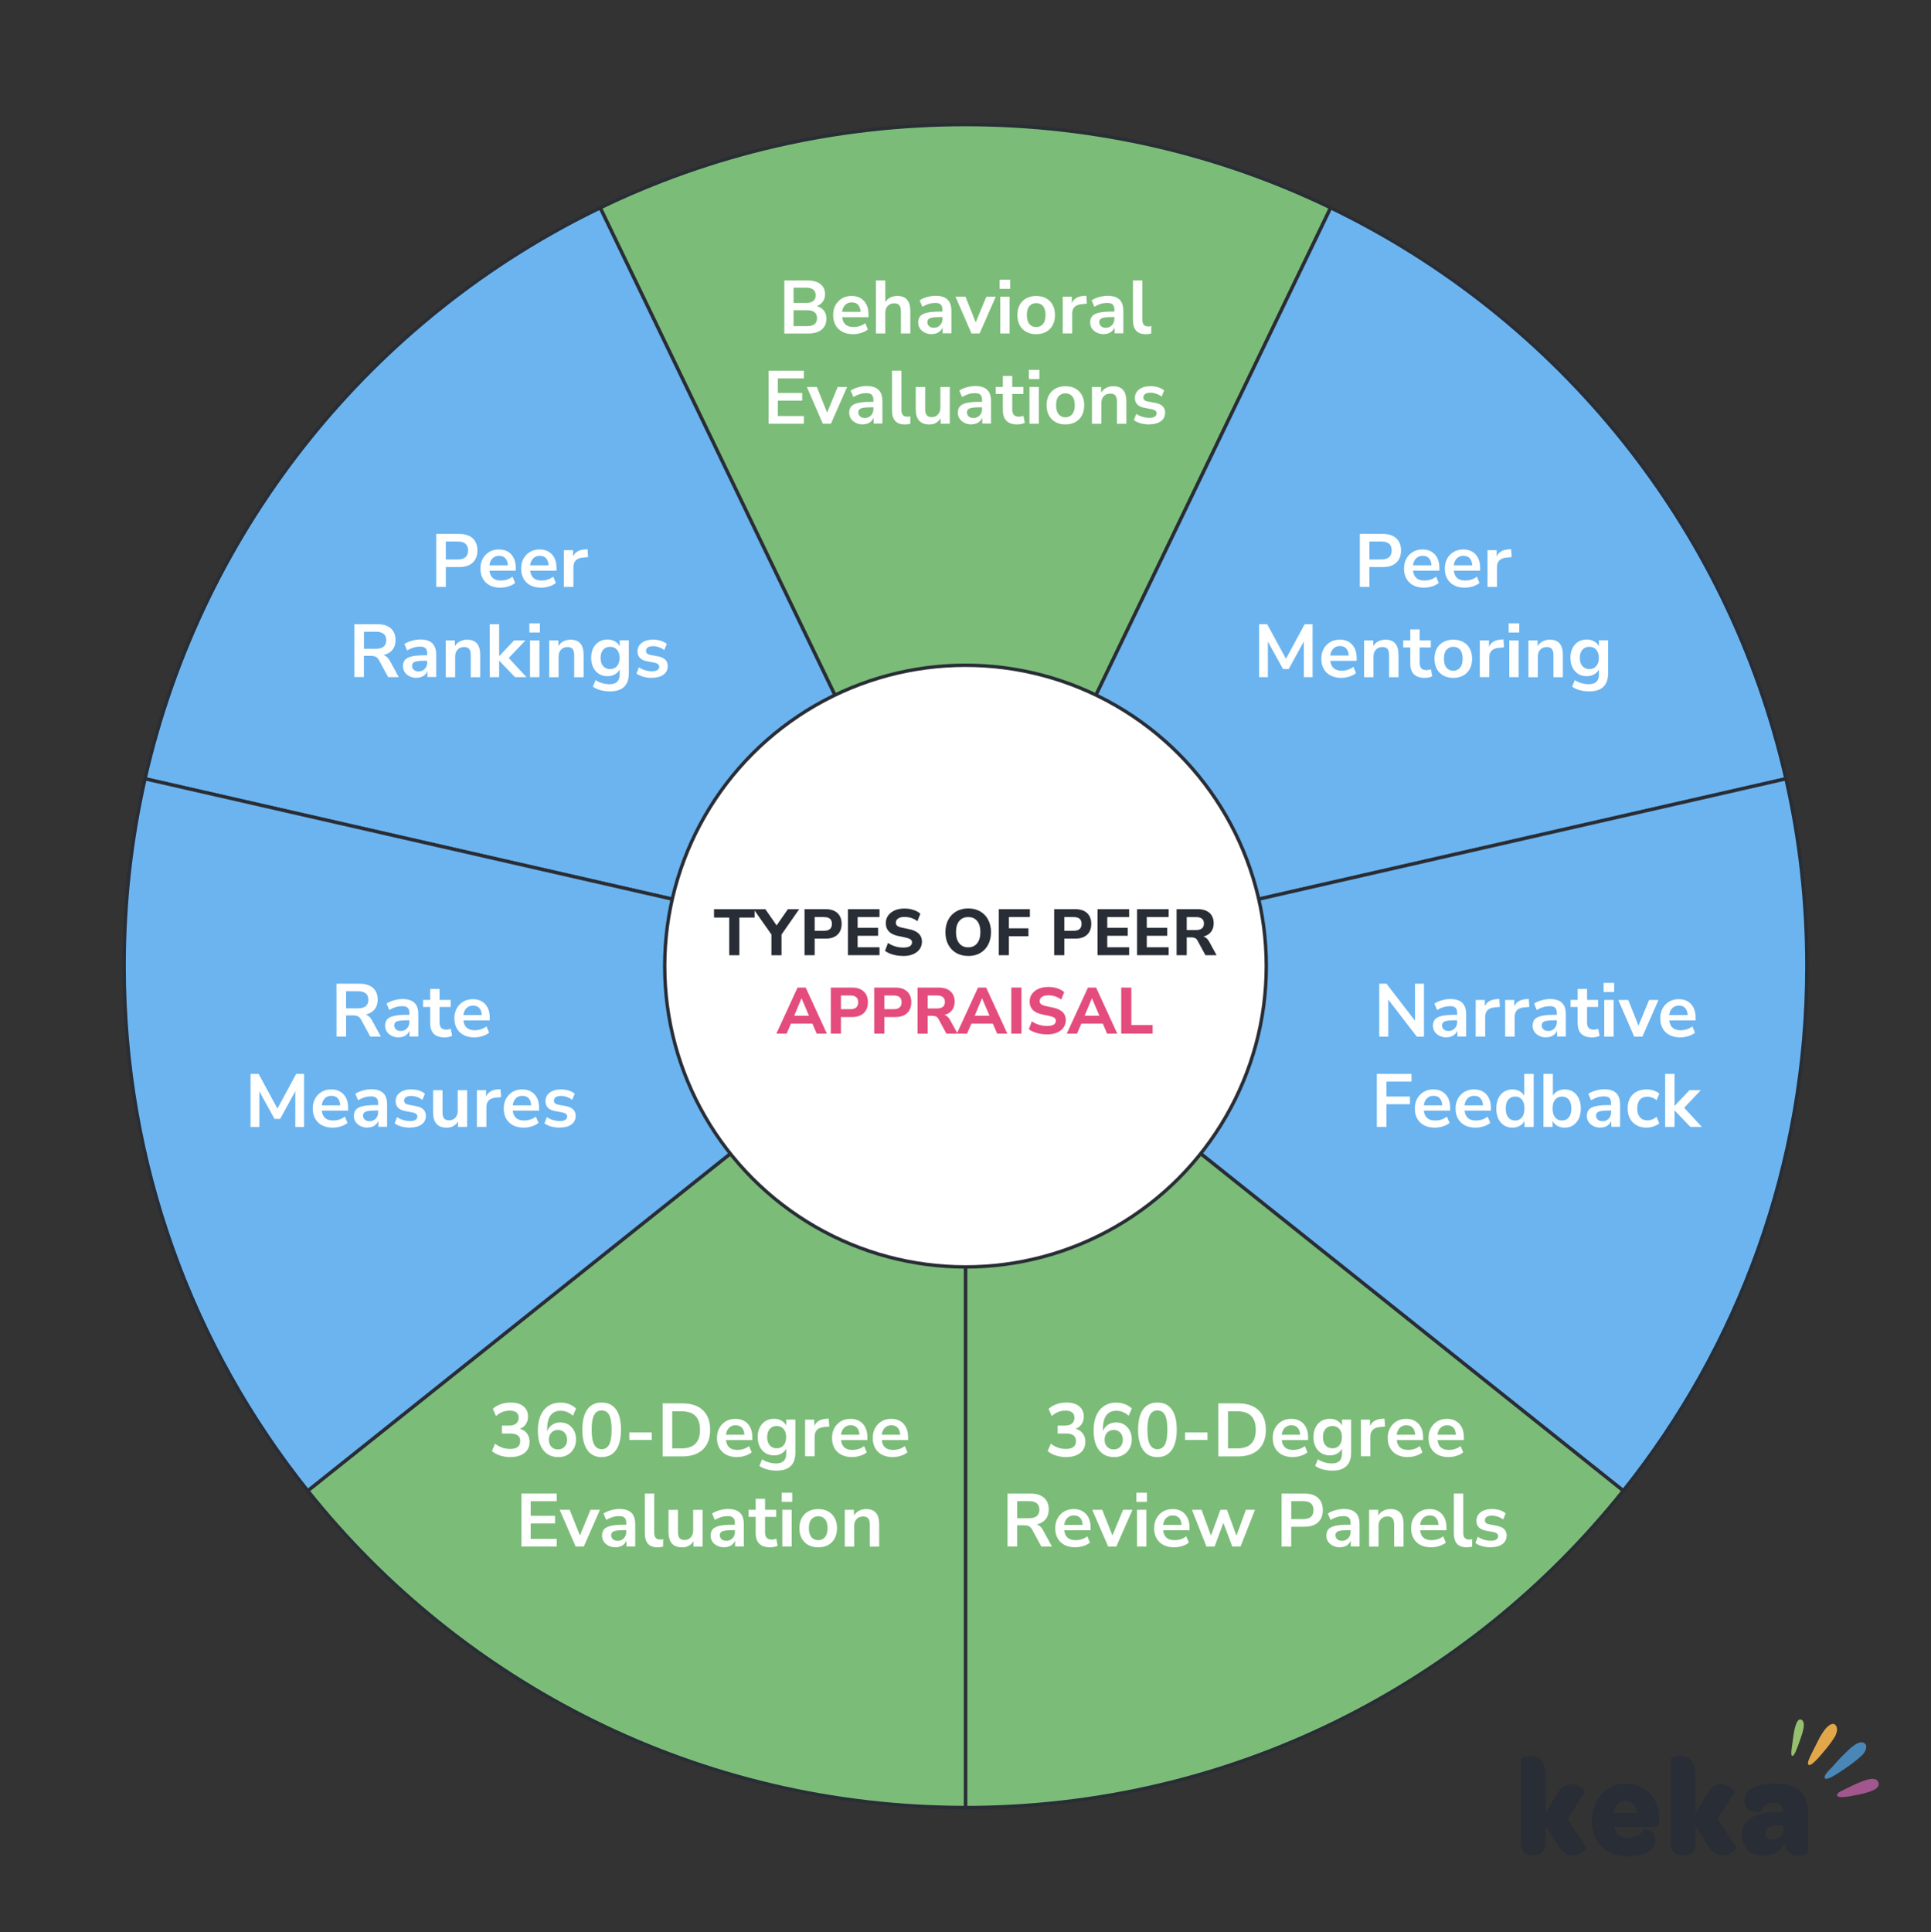 <?xml version="1.0" encoding="UTF-8"?><svg id="Layer_1" xmlns="http://www.w3.org/2000/svg" viewBox="0 0 398.28 398.46"><rect x="0" y="0" width="398.28" height="398.46" fill="#333333" stroke="none"/><path d="M29.92,160.61c11.81-52.01,46.99-95.13,93.9-117.76l75.32,156.38L29.92,160.61Z" style="fill:#6bb4ef; stroke:#292d35; stroke-miterlimit:10; stroke-width:.7px;"/><path d="M123.82,42.85c22.78-11.01,48.33-17.16,75.32-17.16s52.54,6.15,75.32,17.16l-75.32,156.38L123.82,42.85Z" style="fill:#7bbc79; stroke:#292d35; stroke-miterlimit:10; stroke-width:.7px;"/><path d="M199.14,199.23l75.32-156.38c46.92,22.63,82.09,65.76,93.9,117.76l-169.22,38.62Z" style="fill:#6bb4ef; stroke:#292d35; stroke-miterlimit:10; stroke-width:.7px;"/><path d="M199.14,199.23l169.22-38.62c2.84,12.42,4.32,25.34,4.32,38.62,0,40.93-14.17,78.54-37.87,108.21l-135.67-108.21Z" style="fill:#6bb4ef; stroke:#292d35; stroke-miterlimit:10; stroke-width:.7px;"/><path d="M199.14,372.77v-173.54l135.67,108.21c-31.79,39.83-80.76,65.34-135.67,65.34Z" style="fill:#7bbc79; stroke:#292d35; stroke-miterlimit:10; stroke-width:.7px;"/><path d="M63.47,307.44l135.67-108.21v173.54c-54.92,0-103.88-25.51-135.67-65.34Z" style="fill:#7bbc79; stroke:#292d35; stroke-miterlimit:10; stroke-width:.7px;"/><path d="M25.6,199.23c0-13.28,1.48-26.2,4.32-38.62l169.22,38.62-135.67,108.21c-23.7-29.67-37.87-67.28-37.87-108.21Z" style="fill:#6bb4ef; stroke:#292d35; stroke-miterlimit:10; stroke-width:.7px;"/><circle cx="199.14" cy="199.24" r="62.04" style="fill:#fff; stroke:#292d35; stroke-miterlimit:10; stroke-width:.7px;"/><path d="M161.77,68.77v-10.93h4.78c1.15,0,2.04.25,2.67.75.63.5.95,1.2.95,2.09,0,.59-.15,1.1-.45,1.52s-.71.73-1.24.93c.62.18,1.1.48,1.45.92.35.44.52,1,.52,1.67,0,.97-.33,1.72-.98,2.26-.66.53-1.57.8-2.74.8h-4.95ZM163.68,62.47h2.53c1.35,0,2.03-.52,2.03-1.57s-.68-1.57-2.03-1.57h-2.53v3.13ZM163.68,67.26h2.79c1.36,0,2.05-.55,2.05-1.64s-.68-1.64-2.05-1.64h-2.79v3.29Z" style="fill:#fff;"/><path d="M175.99,68.92c-.86,0-1.6-.16-2.22-.48s-1.1-.78-1.43-1.37c-.34-.59-.5-1.29-.5-2.09s.16-1.47.49-2.06.78-1.05,1.35-1.39,1.23-.5,1.96-.5c1.07,0,1.92.34,2.55,1.02s.94,1.61.94,2.79v.57h-5.43c.15,1.35.92,2.03,2.33,2.03.42,0,.85-.06,1.27-.19.42-.13.81-.33,1.16-.61l.54,1.3c-.36.3-.82.54-1.36.71s-1.1.26-1.64.26ZM175.71,62.35c-.57,0-1.03.18-1.38.53-.35.35-.56.83-.64,1.43h3.81c-.04-.63-.21-1.11-.52-1.45-.3-.34-.73-.5-1.28-.5Z" style="fill:#fff;"/><path d="M180.66,68.77v-10.93h1.94v4.45c.26-.41.6-.73,1.04-.94s.92-.32,1.44-.32c1.79,0,2.68,1.04,2.68,3.12v4.62h-1.94v-4.53c0-.59-.11-1.02-.33-1.29-.22-.27-.57-.4-1.03-.4-.57,0-1.02.18-1.36.54-.34.36-.5.83-.5,1.42v4.26h-1.94Z" style="fill:#fff;"/><path d="M192.22,68.92c-.55,0-1.04-.11-1.47-.32-.43-.21-.77-.5-1.01-.86-.24-.36-.36-.77-.36-1.22,0-.56.15-1,.43-1.33.29-.33.76-.56,1.41-.71.65-.14,1.52-.22,2.62-.22h.54v-.33c0-.52-.11-.89-.34-1.12-.23-.23-.61-.34-1.15-.34-.42,0-.86.06-1.3.19s-.89.33-1.35.6l-.56-1.32c.27-.19.59-.35.95-.49.37-.14.75-.25,1.16-.33.41-.08.79-.12,1.16-.12,1.11,0,1.93.26,2.47.77s.81,1.3.81,2.38v4.59h-1.81v-1.21c-.18.42-.46.76-.84,1-.38.24-.84.36-1.36.36ZM192.63,67.59c.51,0,.93-.18,1.26-.53.34-.35.5-.8.5-1.33v-.34h-.53c-.97,0-1.65.08-2.02.22-.38.15-.57.42-.57.81,0,.34.12.62.36.84s.57.33.99.33Z" style="fill:#fff;"/><path d="M200.37,68.77l-3.29-7.58h2.06l2.11,5.3,2.19-5.3h1.94l-3.33,7.58h-1.67Z" style="fill:#fff;"/><path d="M206.18,59.56v-1.89h2.17v1.89h-2.17ZM206.3,68.77v-7.58h1.94v7.58h-1.94Z" style="fill:#fff;"/><path d="M213.72,68.92c-.79,0-1.47-.16-2.05-.48-.58-.32-1.03-.78-1.35-1.37-.32-.59-.48-1.29-.48-2.1s.16-1.5.48-2.09c.32-.59.77-1.04,1.35-1.36.58-.32,1.26-.48,2.05-.48s1.47.16,2.05.48,1.03.78,1.35,1.36c.32.59.48,1.29.48,2.09s-.16,1.51-.48,2.1c-.32.59-.77,1.05-1.35,1.37s-1.26.48-2.05.48ZM213.72,67.45c.58,0,1.04-.21,1.4-.63.35-.42.53-1.04.53-1.85s-.18-1.44-.53-1.85c-.35-.41-.82-.61-1.4-.61s-1.04.21-1.4.61c-.35.41-.53,1.03-.53,1.85s.18,1.43.53,1.85c.35.42.82.63,1.4.63Z" style="fill:#fff;"/><path d="M219.19,68.77v-7.58h1.89v1.33c.37-.9,1.17-1.4,2.39-1.49l.59-.05.12,1.64-1.12.11c-1.27.12-1.91.77-1.91,1.95v4.08h-1.97Z" style="fill:#fff;"/><path d="M227.69,68.92c-.55,0-1.04-.11-1.47-.32-.43-.21-.77-.5-1.01-.86-.24-.36-.36-.77-.36-1.22,0-.56.15-1,.43-1.33.29-.33.76-.56,1.41-.71.65-.14,1.52-.22,2.62-.22h.54v-.33c0-.52-.11-.89-.34-1.12-.23-.23-.61-.34-1.15-.34-.42,0-.86.06-1.3.19s-.89.33-1.35.6l-.56-1.32c.27-.19.59-.35.95-.49.37-.14.75-.25,1.16-.33.41-.08.79-.12,1.16-.12,1.11,0,1.93.26,2.47.77s.81,1.3.81,2.38v4.59h-1.81v-1.21c-.18.42-.46.76-.84,1-.38.24-.84.36-1.36.36ZM228.09,67.59c.51,0,.93-.18,1.26-.53.34-.35.5-.8.5-1.33v-.34h-.53c-.97,0-1.65.08-2.02.22-.38.15-.57.42-.57.81,0,.34.12.62.36.84s.57.33.99.33Z" style="fill:#fff;"/><path d="M236.31,68.92c-.9,0-1.56-.25-1.99-.74-.43-.49-.64-1.21-.64-2.16v-8.19h1.94v8.09c0,.93.39,1.4,1.18,1.4.11,0,.23,0,.34-.01.11-.01.22-.03.33-.06l-.03,1.54c-.37.09-.74.14-1.12.14Z" style="fill:#fff;"/><path d="M158.53,87.38v-10.93h7.27v1.58h-5.36v3.01h5.02v1.58h-5.02v3.18h5.36v1.58h-7.27Z" style="fill:#fff;"/><path d="M169.71,87.38l-3.29-7.58h2.06l2.11,5.3,2.19-5.3h1.94l-3.33,7.58h-1.67Z" style="fill:#fff;"/><path d="M177.99,87.53c-.55,0-1.04-.11-1.47-.32-.43-.21-.77-.5-1.01-.86-.24-.36-.36-.77-.36-1.22,0-.56.15-1,.43-1.33.29-.33.76-.56,1.41-.71.65-.14,1.52-.22,2.62-.22h.54v-.33c0-.52-.11-.89-.34-1.12-.23-.23-.61-.34-1.15-.34-.42,0-.86.06-1.3.19s-.89.33-1.35.6l-.56-1.32c.27-.19.59-.35.95-.49.37-.14.75-.25,1.16-.33.41-.08.79-.12,1.16-.12,1.11,0,1.93.26,2.47.77s.81,1.3.81,2.38v4.59h-1.81v-1.21c-.18.42-.46.76-.84,1-.38.24-.84.36-1.36.36ZM178.39,86.2c.51,0,.93-.18,1.26-.53.34-.35.5-.8.5-1.33v-.34h-.53c-.97,0-1.65.08-2.02.22-.38.15-.57.42-.57.81,0,.34.12.62.36.84s.57.33.99.33Z" style="fill:#fff;"/><path d="M186.61,87.53c-.9,0-1.56-.25-1.99-.74-.43-.49-.64-1.21-.64-2.16v-8.19h1.94v8.09c0,.93.39,1.4,1.18,1.4.11,0,.23,0,.34-.01.11-.01.22-.03.33-.06l-.03,1.54c-.37.09-.74.14-1.12.14Z" style="fill:#fff;"/><path d="M191.67,87.53c-1.86,0-2.79-1.04-2.79-3.13v-4.6h1.94v4.64c0,.54.11.94.33,1.19.22.26.56.39,1.04.39.52,0,.94-.18,1.27-.54.33-.36.5-.83.5-1.42v-4.26h1.94v7.58h-1.89v-1.13c-.51.86-1.28,1.29-2.33,1.29Z" style="fill:#fff;"/><path d="M200.4,87.53c-.55,0-1.04-.11-1.47-.32-.43-.21-.77-.5-1.01-.86-.24-.36-.36-.77-.36-1.22,0-.56.15-1,.43-1.33.29-.33.76-.56,1.41-.71.65-.14,1.52-.22,2.62-.22h.54v-.33c0-.52-.11-.89-.34-1.12-.23-.23-.61-.34-1.15-.34-.42,0-.86.06-1.3.19s-.89.33-1.35.6l-.56-1.32c.27-.19.59-.35.95-.49.37-.14.75-.25,1.16-.33.41-.08.79-.12,1.16-.12,1.11,0,1.93.26,2.47.77s.81,1.3.81,2.38v4.59h-1.81v-1.21c-.18.42-.46.76-.84,1-.38.24-.84.36-1.36.36ZM200.8,86.2c.51,0,.93-.18,1.26-.53.34-.35.5-.8.5-1.33v-.34h-.53c-.97,0-1.65.08-2.02.22-.38.15-.57.42-.57.81,0,.34.12.62.36.84s.57.33.99.33Z" style="fill:#fff;"/><path d="M209.85,87.53c-2.01,0-3.01-.99-3.01-2.98v-3.3h-1.46v-1.46h1.46v-2.26h1.94v2.26h2.29v1.46h-2.29v3.19c0,.5.11.87.33,1.12s.57.37,1.05.37c.15,0,.29-.02.45-.05.16-.04.32-.08.48-.12l.29,1.43c-.19.1-.42.19-.71.25-.28.06-.56.09-.83.09Z" style="fill:#fff;"/><path d="M212.21,78.17v-1.89h2.17v1.89h-2.17ZM212.33,87.38v-7.58h1.94v7.58h-1.94Z" style="fill:#fff;"/><path d="M219.75,87.53c-.79,0-1.47-.16-2.05-.48-.58-.32-1.03-.78-1.35-1.37-.32-.59-.48-1.29-.48-2.1s.16-1.5.48-2.09c.32-.59.77-1.04,1.35-1.36.58-.32,1.26-.48,2.05-.48s1.47.16,2.05.48,1.03.78,1.35,1.36c.32.59.48,1.29.48,2.09s-.16,1.51-.48,2.1c-.32.59-.77,1.05-1.35,1.37s-1.26.48-2.05.48ZM219.75,86.06c.58,0,1.04-.21,1.4-.63.35-.42.53-1.04.53-1.85s-.18-1.44-.53-1.85c-.35-.41-.82-.61-1.4-.61s-1.04.21-1.4.61c-.35.41-.53,1.03-.53,1.85s.18,1.43.53,1.85c.35.42.82.63,1.4.63Z" style="fill:#fff;"/><path d="M225.22,87.38v-7.58h1.89v1.18c.26-.43.61-.77,1.05-.99.44-.23.93-.34,1.48-.34,1.79,0,2.68,1.04,2.68,3.12v4.62h-1.94v-4.53c0-.59-.11-1.02-.33-1.29-.22-.27-.57-.4-1.03-.4-.57,0-1.02.18-1.36.54-.34.36-.5.83-.5,1.42v4.26h-1.94Z" style="fill:#fff;"/><path d="M237.07,87.53c-.64,0-1.24-.08-1.8-.23-.56-.16-1.02-.38-1.4-.67l.5-1.27c.38.26.81.46,1.29.6.48.14.95.21,1.43.21s.87-.09,1.11-.26c.24-.17.36-.4.36-.67,0-.43-.32-.71-.96-.84l-1.55-.29c-1.31-.25-1.97-.93-1.97-2.05,0-.5.14-.92.41-1.29.27-.36.65-.64,1.14-.84s1.04-.29,1.67-.29c.54,0,1.05.08,1.55.22.5.15.92.38,1.27.67l-.53,1.27c-.3-.25-.66-.44-1.08-.59-.42-.15-.82-.22-1.2-.22-.51,0-.88.09-1.12.26-.24.18-.36.41-.36.7,0,.46.29.73.88.84l1.55.29c.67.12,1.18.35,1.53.68.35.33.52.78.52,1.33,0,.75-.29,1.35-.88,1.78s-1.38.64-2.36.64Z" style="fill:#fff;"/><path d="M89.97,121.04v-10.93h4.74c1.2,0,2.12.3,2.78.9.65.6.98,1.44.98,2.51s-.33,1.92-.98,2.52c-.65.61-1.58.91-2.78.91h-2.76v4.09h-1.98ZM91.95,115.38h2.45c1.43,0,2.14-.62,2.14-1.86s-.71-1.84-2.14-1.84h-2.45v3.71Z" style="fill:#fff;"/><path d="M103.24,121.2c-.86,0-1.6-.16-2.22-.48s-1.1-.78-1.43-1.37c-.34-.59-.5-1.29-.5-2.09s.16-1.47.49-2.06.78-1.05,1.35-1.39,1.23-.5,1.96-.5c1.07,0,1.92.34,2.55,1.02s.94,1.61.94,2.79v.57h-5.43c.15,1.35.92,2.03,2.33,2.03.42,0,.85-.06,1.27-.19.42-.13.81-.33,1.16-.61l.54,1.3c-.36.3-.82.54-1.36.71s-1.1.26-1.64.26ZM102.96,114.62c-.57,0-1.03.18-1.38.53-.35.35-.56.83-.64,1.43h3.81c-.04-.63-.21-1.11-.52-1.45-.3-.34-.73-.5-1.28-.5Z" style="fill:#fff;"/><path d="M111.64,121.2c-.86,0-1.6-.16-2.22-.48s-1.1-.78-1.43-1.37c-.34-.59-.5-1.29-.5-2.09s.16-1.47.49-2.06.78-1.05,1.35-1.39,1.23-.5,1.96-.5c1.07,0,1.92.34,2.55,1.02s.94,1.61.94,2.79v.57h-5.43c.15,1.35.92,2.03,2.33,2.03.42,0,.85-.06,1.27-.19.42-.13.81-.33,1.16-.61l.54,1.3c-.36.3-.82.54-1.36.71s-1.1.26-1.64.26ZM111.36,114.62c-.57,0-1.03.18-1.38.53-.35.35-.56.83-.64,1.43h3.81c-.04-.63-.21-1.11-.52-1.45-.3-.34-.73-.5-1.28-.5Z" style="fill:#fff;"/><path d="M116.31,121.04v-7.58h1.89v1.33c.37-.9,1.17-1.4,2.39-1.49l.59-.05.12,1.64-1.12.11c-1.27.12-1.91.77-1.91,1.95v4.08h-1.97Z" style="fill:#fff;"/><path d="M73.08,139.65v-10.93h4.74c1.2,0,2.12.29,2.78.86.65.57.98,1.38.98,2.41,0,.82-.21,1.49-.64,2.02-.42.53-1.03.89-1.83,1.08.53.17.96.56,1.3,1.19l1.83,3.36h-2.19l-1.89-3.49c-.19-.34-.41-.57-.66-.7s-.58-.19-.97-.19h-1.47v4.37h-1.98ZM75.07,133.8h2.42c1.45,0,2.17-.59,2.17-1.77s-.72-1.75-2.17-1.75h-2.42v3.52Z" style="fill:#fff;"/><path d="M85.95,139.8c-.55,0-1.04-.11-1.47-.32-.43-.21-.77-.5-1.01-.86-.24-.36-.36-.77-.36-1.22,0-.56.15-1,.43-1.33.29-.33.76-.56,1.41-.71.65-.14,1.52-.22,2.62-.22h.54v-.33c0-.52-.11-.89-.34-1.12-.23-.23-.61-.34-1.15-.34-.42,0-.86.06-1.3.19s-.89.33-1.35.6l-.56-1.32c.27-.19.59-.35.95-.49.37-.14.75-.25,1.16-.33.41-.08.79-.12,1.16-.12,1.11,0,1.93.26,2.47.77s.81,1.3.81,2.38v4.59h-1.81v-1.21c-.18.42-.46.76-.84,1-.38.24-.84.36-1.36.36ZM86.35,138.47c.51,0,.93-.18,1.26-.53.34-.35.5-.8.5-1.33v-.34h-.53c-.97,0-1.65.08-2.02.22-.38.15-.57.42-.57.81,0,.34.12.62.36.84s.57.33.99.33Z" style="fill:#fff;"/><path d="M91.94,139.65v-7.58h1.89v1.18c.26-.43.61-.77,1.05-.99.44-.23.93-.34,1.48-.34,1.79,0,2.68,1.04,2.68,3.12v4.62h-1.94v-4.53c0-.59-.11-1.02-.33-1.29-.22-.27-.57-.4-1.03-.4-.57,0-1.02.18-1.36.54-.34.36-.5.83-.5,1.42v4.26h-1.94Z" style="fill:#fff;"/><path d="M101.01,139.65v-10.93h1.94v6.57h.03l3.05-3.22h2.34l-3.44,3.63,3.66,3.95h-2.37l-3.24-3.38h-.03v3.38h-1.94Z" style="fill:#fff;"/><path d="M109.19,130.44v-1.89h2.17v1.89h-2.17ZM109.32,139.65v-7.58h1.94v7.58h-1.94Z" style="fill:#fff;"/><path d="M113.27,139.65v-7.58h1.89v1.18c.26-.43.61-.77,1.05-.99.44-.23.93-.34,1.48-.34,1.79,0,2.68,1.04,2.68,3.12v4.62h-1.94v-4.53c0-.59-.11-1.02-.33-1.29-.22-.27-.57-.4-1.03-.4-.57,0-1.02.18-1.36.54-.34.36-.5.83-.5,1.42v4.26h-1.94Z" style="fill:#fff;"/><path d="M125.88,142.59c-.7,0-1.36-.08-1.98-.24-.62-.16-1.16-.41-1.62-.74l.56-1.35c.43.29.9.5,1.4.64s.99.21,1.49.21c1.38,0,2.08-.67,2.08-2v-1.04c-.22.42-.55.76-1,1.01s-.95.37-1.5.37c-.68,0-1.28-.16-1.78-.47-.51-.32-.9-.76-1.18-1.33s-.42-1.23-.42-1.99.14-1.41.42-1.98.67-1,1.18-1.32c.51-.31,1.1-.47,1.78-.47.57,0,1.08.13,1.52.38.44.25.77.59.98,1.02v-1.24h1.89v6.82c0,1.23-.33,2.16-.98,2.78-.65.62-1.6.93-2.84.93ZM125.83,137.99c.6,0,1.08-.21,1.43-.62.35-.41.53-.98.53-1.69s-.18-1.27-.53-1.68c-.35-.41-.83-.61-1.43-.61s-1.08.21-1.43.61c-.35.41-.53.97-.53,1.68s.18,1.28.53,1.69c.35.41.83.62,1.43.62Z" style="fill:#fff;"/><path d="M134.48,139.8c-.64,0-1.24-.08-1.8-.23-.56-.16-1.02-.38-1.4-.67l.5-1.27c.38.26.81.46,1.29.6.48.14.95.21,1.43.21s.87-.09,1.11-.26c.24-.17.36-.4.36-.67,0-.43-.32-.71-.96-.84l-1.55-.29c-1.31-.25-1.97-.93-1.97-2.05,0-.5.14-.92.41-1.29.27-.36.65-.64,1.14-.84s1.04-.29,1.67-.29c.54,0,1.05.08,1.55.22.5.15.92.38,1.27.67l-.53,1.27c-.3-.25-.66-.44-1.08-.59-.42-.15-.82-.22-1.2-.22-.51,0-.88.09-1.12.26-.24.18-.36.41-.36.7,0,.46.29.73.88.84l1.55.29c.67.12,1.18.35,1.53.68.35.33.52.78.52,1.33,0,.75-.29,1.35-.88,1.78s-1.38.64-2.36.64Z" style="fill:#fff;"/><path d="M280.47,121.04v-10.93h4.74c1.2,0,2.12.3,2.78.9.65.6.98,1.44.98,2.51s-.33,1.92-.98,2.52c-.65.61-1.58.91-2.78.91h-2.76v4.09h-1.98ZM282.45,115.38h2.45c1.43,0,2.14-.62,2.14-1.86s-.71-1.84-2.14-1.84h-2.45v3.71Z" style="fill:#fff;"/><path d="M293.74,121.2c-.86,0-1.6-.16-2.22-.48s-1.1-.78-1.43-1.37c-.34-.59-.5-1.29-.5-2.09s.16-1.47.49-2.06.78-1.05,1.35-1.39,1.23-.5,1.96-.5c1.07,0,1.92.34,2.55,1.02s.94,1.61.94,2.79v.57h-5.43c.15,1.35.92,2.03,2.33,2.03.42,0,.85-.06,1.27-.19.42-.13.81-.33,1.16-.61l.54,1.3c-.36.3-.82.54-1.36.71s-1.1.26-1.64.26ZM293.46,114.62c-.57,0-1.03.18-1.38.53-.35.35-.56.83-.64,1.43h3.81c-.04-.63-.21-1.11-.52-1.45-.3-.34-.73-.5-1.28-.5Z" style="fill:#fff;"/><path d="M302.15,121.2c-.86,0-1.6-.16-2.22-.48s-1.1-.78-1.43-1.37c-.34-.59-.5-1.29-.5-2.09s.16-1.47.49-2.06.78-1.05,1.35-1.39,1.23-.5,1.96-.5c1.07,0,1.92.34,2.55,1.02s.94,1.61.94,2.79v.57h-5.43c.15,1.35.92,2.03,2.33,2.03.42,0,.85-.06,1.27-.19.42-.13.81-.33,1.16-.61l.54,1.3c-.36.3-.82.54-1.36.71s-1.1.26-1.64.26ZM301.87,114.62c-.57,0-1.03.18-1.38.53-.35.35-.56.83-.64,1.43h3.81c-.04-.63-.21-1.11-.52-1.45-.3-.34-.73-.5-1.28-.5Z" style="fill:#fff;"/><path d="M306.81,121.04v-7.58h1.89v1.33c.37-.9,1.17-1.4,2.39-1.49l.59-.05.12,1.64-1.12.11c-1.27.12-1.91.77-1.91,1.95v4.08h-1.97Z" style="fill:#fff;"/><path d="M259.7,139.65v-10.93h1.66l3.88,7.15,3.86-7.15h1.63v10.93h-1.8v-7.37l-3.13,5.71h-1.16l-3.13-5.67v7.33h-1.8Z" style="fill:#fff;"/><path d="M276.68,139.8c-.86,0-1.6-.16-2.22-.48s-1.1-.78-1.43-1.37c-.34-.59-.5-1.29-.5-2.09s.16-1.47.49-2.06.78-1.05,1.35-1.39,1.23-.5,1.96-.5c1.07,0,1.92.34,2.55,1.02s.94,1.61.94,2.79v.57h-5.43c.15,1.35.92,2.03,2.33,2.03.42,0,.85-.06,1.27-.19.42-.13.81-.33,1.16-.61l.54,1.3c-.36.3-.82.54-1.36.71s-1.1.26-1.64.26ZM276.4,133.23c-.57,0-1.03.18-1.38.53-.35.35-.56.83-.64,1.43h3.81c-.04-.63-.21-1.11-.52-1.45-.3-.34-.73-.5-1.28-.5Z" style="fill:#fff;"/><path d="M281.35,139.65v-7.58h1.89v1.18c.26-.43.61-.77,1.05-.99.44-.23.93-.34,1.48-.34,1.79,0,2.68,1.04,2.68,3.12v4.62h-1.94v-4.53c0-.59-.11-1.02-.33-1.29-.22-.27-.57-.4-1.03-.4-.57,0-1.02.18-1.36.54-.34.36-.5.83-.5,1.42v4.26h-1.94Z" style="fill:#fff;"/><path d="M293.89,139.8c-2.01,0-3.01-.99-3.01-2.98v-3.3h-1.46v-1.46h1.46v-2.26h1.94v2.26h2.29v1.46h-2.29v3.19c0,.5.11.87.33,1.12s.57.37,1.05.37c.15,0,.29-.02.45-.05.16-.04.32-.08.48-.12l.29,1.43c-.19.1-.42.19-.71.25-.28.06-.56.09-.83.09Z" style="fill:#fff;"/><path d="M299.75,139.8c-.79,0-1.47-.16-2.05-.48-.58-.32-1.03-.78-1.35-1.37-.32-.59-.48-1.29-.48-2.1s.16-1.5.48-2.09c.32-.59.77-1.04,1.35-1.36.58-.32,1.26-.48,2.05-.48s1.47.16,2.05.48,1.03.78,1.35,1.36c.32.59.48,1.29.48,2.09s-.16,1.51-.48,2.1c-.32.59-.77,1.05-1.35,1.37s-1.26.48-2.05.48ZM299.75,138.33c.58,0,1.04-.21,1.4-.63.35-.42.53-1.04.53-1.85s-.18-1.44-.53-1.85c-.35-.41-.82-.61-1.4-.61s-1.04.21-1.4.61c-.35.41-.53,1.03-.53,1.85s.18,1.43.53,1.85c.35.42.82.63,1.4.63Z" style="fill:#fff;"/><path d="M305.22,139.65v-7.58h1.89v1.33c.37-.9,1.17-1.4,2.39-1.49l.59-.05.12,1.64-1.12.11c-1.27.12-1.91.77-1.91,1.95v4.08h-1.97Z" style="fill:#fff;"/><path d="M311.18,130.44v-1.89h2.17v1.89h-2.17ZM311.3,139.65v-7.58h1.94v7.58h-1.94Z" style="fill:#fff;"/><path d="M315.25,139.65v-7.58h1.89v1.18c.26-.43.61-.77,1.05-.99.44-.23.93-.34,1.48-.34,1.79,0,2.68,1.04,2.68,3.12v4.62h-1.94v-4.53c0-.59-.11-1.02-.33-1.29-.22-.27-.57-.4-1.03-.4-.57,0-1.02.18-1.36.54-.34.36-.5.83-.5,1.42v4.26h-1.94Z" style="fill:#fff;"/><path d="M327.86,142.59c-.7,0-1.36-.08-1.98-.24-.62-.16-1.16-.41-1.62-.74l.56-1.35c.43.29.9.5,1.4.64s.99.21,1.49.21c1.38,0,2.08-.67,2.08-2v-1.04c-.22.42-.55.76-1,1.01s-.95.37-1.5.37c-.68,0-1.28-.16-1.78-.47-.51-.32-.9-.76-1.18-1.33s-.42-1.23-.42-1.99.14-1.41.42-1.98.67-1,1.18-1.32c.51-.31,1.1-.47,1.78-.47.57,0,1.08.13,1.52.38.44.25.77.59.98,1.02v-1.24h1.89v6.82c0,1.23-.33,2.16-.98,2.78-.65.62-1.6.93-2.84.93ZM327.81,137.99c.6,0,1.08-.21,1.43-.62.35-.41.53-.98.53-1.69s-.18-1.27-.53-1.68c-.35-.41-.83-.61-1.43-.61s-1.08.21-1.43.61c-.35.41-.53.97-.53,1.68s.18,1.28.53,1.69c.35.41.83.62,1.43.62Z" style="fill:#fff;"/><path d="M69.4,213.8v-10.93h4.74c1.2,0,2.12.29,2.78.86.65.57.98,1.38.98,2.41,0,.82-.21,1.49-.64,2.02-.42.53-1.03.89-1.83,1.08.53.17.96.56,1.3,1.19l1.83,3.36h-2.19l-1.89-3.49c-.19-.34-.41-.57-.66-.7s-.58-.19-.97-.19h-1.47v4.37h-1.98ZM71.38,207.95h2.42c1.45,0,2.17-.59,2.17-1.77s-.72-1.75-2.17-1.75h-2.42v3.52Z" style="fill:#fff;"/><path d="M82.27,213.95c-.55,0-1.04-.11-1.47-.32-.43-.21-.77-.5-1.01-.86-.24-.36-.36-.77-.36-1.22,0-.56.15-1,.43-1.33.29-.33.76-.56,1.41-.71.65-.14,1.52-.22,2.62-.22h.54v-.33c0-.52-.11-.89-.34-1.12-.23-.23-.61-.34-1.15-.34-.42,0-.86.06-1.3.19s-.89.33-1.35.6l-.56-1.32c.27-.19.59-.35.95-.49.37-.14.75-.25,1.16-.33.41-.08.79-.12,1.16-.12,1.11,0,1.93.26,2.47.77s.81,1.3.81,2.38v4.59h-1.81v-1.21c-.18.42-.46.76-.84,1-.38.24-.84.36-1.36.36ZM82.67,212.62c.51,0,.93-.18,1.26-.53.34-.35.5-.8.5-1.33v-.34h-.53c-.97,0-1.65.08-2.02.22-.38.15-.57.42-.57.81,0,.34.12.62.36.84s.57.33.99.33Z" style="fill:#fff;"/><path d="M91.73,213.95c-2.01,0-3.01-.99-3.01-2.98v-3.3h-1.46v-1.46h1.46v-2.26h1.94v2.26h2.29v1.46h-2.29v3.19c0,.5.11.87.33,1.12s.57.37,1.05.37c.15,0,.29-.02.45-.05.16-.04.32-.08.48-.12l.29,1.43c-.19.1-.42.19-.71.25-.28.06-.56.09-.83.09Z" style="fill:#fff;"/><path d="M97.87,213.95c-.86,0-1.6-.16-2.22-.48s-1.1-.78-1.43-1.37c-.34-.59-.5-1.29-.5-2.09s.16-1.47.49-2.06.78-1.05,1.35-1.39,1.23-.5,1.96-.5c1.07,0,1.92.34,2.55,1.02s.94,1.61.94,2.79v.57h-5.43c.15,1.35.92,2.03,2.33,2.03.42,0,.85-.06,1.27-.19.42-.13.81-.33,1.16-.61l.54,1.3c-.36.3-.82.54-1.36.71s-1.1.26-1.64.26ZM97.59,207.38c-.57,0-1.03.18-1.38.53-.35.35-.56.83-.64,1.43h3.81c-.04-.63-.21-1.11-.52-1.45-.3-.34-.73-.5-1.28-.5Z" style="fill:#fff;"/><path d="M51.68,232.41v-10.93h1.66l3.88,7.15,3.86-7.15h1.63v10.93h-1.8v-7.37l-3.13,5.71h-1.16l-3.13-5.67v7.33h-1.8Z" style="fill:#fff;"/><path d="M68.66,232.56c-.86,0-1.6-.16-2.22-.48s-1.1-.78-1.43-1.37c-.34-.59-.5-1.29-.5-2.09s.16-1.47.49-2.06.78-1.05,1.35-1.39,1.23-.5,1.96-.5c1.07,0,1.92.34,2.55,1.02s.94,1.61.94,2.79v.57h-5.43c.15,1.35.92,2.03,2.33,2.03.42,0,.85-.06,1.27-.19.42-.13.81-.33,1.16-.61l.54,1.3c-.36.3-.82.54-1.36.71s-1.1.26-1.64.26ZM68.38,225.99c-.57,0-1.03.18-1.38.53-.35.35-.56.83-.64,1.43h3.81c-.04-.63-.21-1.11-.52-1.45-.3-.34-.73-.5-1.28-.5Z" style="fill:#fff;"/><path d="M75.83,232.56c-.55,0-1.04-.11-1.47-.32-.43-.21-.77-.5-1.01-.86-.24-.36-.36-.77-.36-1.22,0-.56.15-1,.43-1.33.29-.33.76-.56,1.41-.71.65-.14,1.52-.22,2.62-.22h.54v-.33c0-.52-.11-.89-.34-1.12-.23-.23-.61-.34-1.15-.34-.42,0-.86.06-1.3.19s-.89.33-1.35.6l-.56-1.32c.27-.19.59-.35.95-.49.37-.14.75-.25,1.16-.33.41-.08.79-.12,1.16-.12,1.11,0,1.93.26,2.47.77s.81,1.3.81,2.38v4.59h-1.81v-1.21c-.18.42-.46.76-.84,1-.38.24-.84.36-1.36.36ZM76.23,231.23c.51,0,.93-.18,1.26-.53.34-.35.5-.8.5-1.33v-.34h-.53c-.97,0-1.65.08-2.02.22-.38.15-.57.42-.57.81,0,.34.12.62.36.84s.57.33.99.33Z" style="fill:#fff;"/><path d="M84.59,232.56c-.64,0-1.24-.08-1.8-.23-.56-.16-1.02-.38-1.4-.67l.5-1.27c.38.26.81.46,1.29.6.48.14.95.21,1.43.21s.87-.09,1.11-.26c.24-.17.36-.4.36-.67,0-.43-.32-.71-.96-.84l-1.55-.29c-1.31-.25-1.97-.93-1.97-2.05,0-.5.14-.92.41-1.29.27-.36.65-.64,1.14-.84s1.04-.29,1.67-.29c.54,0,1.05.08,1.55.22.5.15.92.38,1.27.67l-.53,1.27c-.3-.25-.66-.44-1.08-.59-.42-.15-.82-.22-1.2-.22-.51,0-.88.09-1.12.26-.24.18-.36.41-.36.7,0,.46.29.73.88.84l1.55.29c.67.12,1.18.35,1.53.68.35.33.52.78.52,1.33,0,.75-.29,1.35-.88,1.78s-1.38.64-2.36.64Z" style="fill:#fff;"/><path d="M92.12,232.56c-1.86,0-2.79-1.04-2.79-3.13v-4.6h1.94v4.64c0,.54.11.94.33,1.19.22.26.56.39,1.04.39.52,0,.94-.18,1.27-.54.33-.36.5-.83.5-1.42v-4.26h1.94v7.58h-1.89v-1.13c-.51.86-1.28,1.29-2.33,1.29Z" style="fill:#fff;"/><path d="M98.36,232.41v-7.58h1.89v1.33c.37-.9,1.17-1.4,2.39-1.49l.59-.05.12,1.64-1.12.11c-1.27.12-1.91.77-1.91,1.95v4.08h-1.97Z" style="fill:#fff;"/><path d="M108.05,232.56c-.86,0-1.6-.16-2.22-.48s-1.1-.78-1.43-1.37c-.34-.59-.5-1.29-.5-2.09s.16-1.47.49-2.06.78-1.05,1.35-1.39,1.23-.5,1.96-.5c1.07,0,1.92.34,2.55,1.02s.94,1.61.94,2.79v.57h-5.43c.15,1.35.92,2.03,2.33,2.03.42,0,.85-.06,1.27-.19.42-.13.81-.33,1.16-.61l.54,1.3c-.36.3-.82.54-1.36.71s-1.1.26-1.64.26ZM107.77,225.99c-.57,0-1.03.18-1.38.53-.35.35-.56.83-.64,1.43h3.81c-.04-.63-.21-1.11-.52-1.45-.3-.34-.73-.5-1.28-.5Z" style="fill:#fff;"/><path d="M115.49,232.56c-.64,0-1.24-.08-1.8-.23-.56-.16-1.02-.38-1.4-.67l.5-1.27c.38.26.81.46,1.29.6.48.14.95.21,1.43.21s.87-.09,1.11-.26c.24-.17.36-.4.36-.67,0-.43-.32-.71-.96-.84l-1.55-.29c-1.31-.25-1.97-.93-1.97-2.05,0-.5.14-.92.41-1.29.27-.36.65-.64,1.14-.84s1.04-.29,1.67-.29c.54,0,1.05.08,1.55.22.5.15.92.38,1.27.67l-.53,1.27c-.3-.25-.66-.44-1.08-.59-.42-.15-.82-.22-1.2-.22-.51,0-.88.09-1.12.26-.24.18-.36.41-.36.7,0,.46.29.73.88.84l1.55.29c.67.12,1.18.35,1.53.68.35.33.52.78.52,1.33,0,.75-.29,1.35-.88,1.78s-1.38.64-2.36.64Z" style="fill:#fff;"/><path d="M284.48,213.8v-10.93h1.49l5.88,7.63v-7.63h1.85v10.93h-1.47l-5.89-7.66v7.66h-1.85Z" style="fill:#fff;"/><path d="M298.39,213.95c-.55,0-1.04-.11-1.47-.32-.43-.21-.77-.5-1.01-.86-.24-.36-.36-.77-.36-1.22,0-.56.15-1,.43-1.33.29-.33.76-.56,1.41-.71.65-.14,1.52-.22,2.62-.22h.54v-.33c0-.52-.11-.89-.34-1.12-.23-.23-.61-.34-1.15-.34-.42,0-.86.06-1.3.19s-.89.33-1.35.6l-.56-1.32c.27-.19.59-.35.95-.49.37-.14.75-.25,1.16-.33.41-.08.79-.12,1.16-.12,1.11,0,1.93.26,2.47.77s.81,1.3.81,2.38v4.59h-1.81v-1.21c-.18.42-.46.76-.84,1-.38.24-.84.36-1.36.36ZM298.79,212.62c.51,0,.93-.18,1.26-.53.34-.35.5-.8.5-1.33v-.34h-.53c-.97,0-1.65.08-2.02.22-.38.15-.57.42-.57.81,0,.34.12.62.36.84s.57.33.99.33Z" style="fill:#fff;"/><path d="M304.37,213.8v-7.58h1.89v1.33c.37-.9,1.17-1.4,2.39-1.49l.59-.05.12,1.64-1.12.11c-1.27.12-1.91.77-1.91,1.95v4.08h-1.97Z" style="fill:#fff;"/><path d="M310.45,213.8v-7.58h1.89v1.33c.37-.9,1.17-1.4,2.39-1.49l.59-.05.12,1.64-1.12.11c-1.27.12-1.91.77-1.91,1.95v4.08h-1.97Z" style="fill:#fff;"/><path d="M318.95,213.95c-.55,0-1.04-.11-1.47-.32-.43-.21-.77-.5-1.01-.86-.24-.36-.36-.77-.36-1.22,0-.56.15-1,.43-1.33.29-.33.76-.56,1.41-.71.65-.14,1.52-.22,2.62-.22h.54v-.33c0-.52-.11-.89-.34-1.12-.23-.23-.61-.34-1.15-.34-.42,0-.86.06-1.3.19s-.89.33-1.35.6l-.56-1.32c.27-.19.59-.35.95-.49.37-.14.75-.25,1.16-.33.41-.08.79-.12,1.16-.12,1.11,0,1.93.26,2.47.77s.81,1.3.81,2.38v4.59h-1.81v-1.21c-.18.42-.46.76-.84,1-.38.24-.84.36-1.36.36ZM319.35,212.62c.51,0,.93-.18,1.26-.53.34-.35.5-.8.5-1.33v-.34h-.53c-.97,0-1.65.08-2.02.22-.38.15-.57.42-.57.81,0,.34.12.62.36.84s.57.33.99.33Z" style="fill:#fff;"/><path d="M328.41,213.95c-2.01,0-3.01-.99-3.01-2.98v-3.3h-1.46v-1.46h1.46v-2.26h1.94v2.26h2.29v1.46h-2.29v3.19c0,.5.11.87.33,1.12s.57.37,1.05.37c.15,0,.29-.02.45-.05.16-.04.32-.08.48-.12l.29,1.43c-.19.1-.42.19-.71.25-.28.06-.56.09-.83.09Z" style="fill:#fff;"/><path d="M330.76,204.59v-1.89h2.17v1.89h-2.17ZM330.89,213.8v-7.58h1.94v7.58h-1.94Z" style="fill:#fff;"/><path d="M337.07,213.8l-3.29-7.58h2.06l2.11,5.3,2.19-5.3h1.94l-3.33,7.58h-1.67Z" style="fill:#fff;"/><path d="M346.59,213.95c-.86,0-1.6-.16-2.22-.48s-1.1-.78-1.43-1.37c-.34-.59-.5-1.29-.5-2.09s.16-1.47.49-2.06.78-1.05,1.35-1.39,1.23-.5,1.96-.5c1.07,0,1.92.34,2.55,1.02s.94,1.61.94,2.79v.57h-5.43c.15,1.35.92,2.03,2.33,2.03.42,0,.85-.06,1.27-.19.42-.13.81-.33,1.16-.61l.54,1.3c-.36.3-.82.54-1.36.71s-1.1.26-1.64.26ZM346.31,207.38c-.57,0-1.03.18-1.38.53-.35.35-.56.83-.64,1.43h3.81c-.04-.63-.21-1.11-.52-1.45-.3-.34-.73-.5-1.28-.5Z" style="fill:#fff;"/><path d="M283.98,232.41v-10.93h7.15v1.58h-5.16v3.08h4.84v1.58h-4.84v4.68h-1.98Z" style="fill:#fff;"/><path d="M295.97,232.56c-.86,0-1.6-.16-2.22-.48s-1.1-.78-1.43-1.37c-.34-.59-.5-1.29-.5-2.09s.16-1.47.49-2.06.78-1.05,1.35-1.39,1.23-.5,1.96-.5c1.07,0,1.92.34,2.55,1.02s.94,1.61.94,2.79v.57h-5.43c.15,1.35.92,2.03,2.33,2.03.42,0,.85-.06,1.27-.19.42-.13.81-.33,1.16-.61l.54,1.3c-.36.3-.82.54-1.36.71s-1.1.26-1.64.26ZM295.69,225.99c-.57,0-1.03.18-1.38.53-.35.35-.56.83-.64,1.43h3.81c-.04-.63-.21-1.11-.52-1.45-.3-.34-.73-.5-1.28-.5Z" style="fill:#fff;"/><path d="M304.37,232.56c-.86,0-1.6-.16-2.22-.48s-1.1-.78-1.43-1.37c-.34-.59-.5-1.29-.5-2.09s.16-1.47.49-2.06.78-1.05,1.35-1.39,1.23-.5,1.96-.5c1.07,0,1.92.34,2.55,1.02s.94,1.61.94,2.79v.57h-5.43c.15,1.35.92,2.03,2.33,2.03.42,0,.85-.06,1.27-.19.42-.13.81-.33,1.16-.61l.54,1.3c-.36.3-.82.54-1.36.71s-1.1.26-1.64.26ZM304.09,225.99c-.57,0-1.03.18-1.38.53-.35.35-.56.83-.64,1.43h3.81c-.04-.63-.21-1.11-.52-1.45-.3-.34-.73-.5-1.28-.5Z" style="fill:#fff;"/><path d="M311.95,232.56c-.66,0-1.24-.16-1.74-.48-.5-.32-.89-.78-1.17-1.37-.28-.59-.42-1.29-.42-2.1s.14-1.52.42-2.1.67-1.04,1.17-1.36c.5-.32,1.08-.48,1.74-.48.54,0,1.02.12,1.46.36.43.24.76.55.98.95v-4.5h1.94v10.93h-1.89v-1.26c-.21.43-.53.78-.98,1.03s-.95.38-1.5.38ZM312.5,231.09c.58,0,1.04-.21,1.4-.63.35-.42.53-1.04.53-1.85s-.18-1.44-.53-1.85c-.35-.41-.82-.61-1.4-.61s-1.04.21-1.4.61c-.35.41-.53,1.03-.53,1.85s.18,1.43.53,1.85c.35.42.82.63,1.4.63Z" style="fill:#fff;"/><path d="M322.72,232.56c-.56,0-1.06-.12-1.5-.37-.44-.25-.77-.58-.98-1.01v1.22h-1.89v-10.93h1.94v4.47c.23-.38.56-.69.98-.92.43-.23.91-.35,1.45-.35.67,0,1.26.16,1.75.48.5.32.88.77,1.16,1.36s.42,1.28.42,2.1-.14,1.51-.42,2.1c-.28.59-.67,1.05-1.17,1.37-.5.32-1.08.48-1.74.48ZM322.17,231.09c.58,0,1.04-.21,1.4-.63.35-.42.53-1.04.53-1.85s-.18-1.44-.53-1.85c-.35-.41-.82-.61-1.4-.61s-1.04.21-1.4.61c-.35.41-.53,1.03-.53,1.85s.18,1.43.53,1.85c.35.42.82.63,1.4.63Z" style="fill:#fff;"/><path d="M330.14,232.56c-.55,0-1.04-.11-1.47-.32-.43-.21-.77-.5-1.01-.86-.24-.36-.36-.77-.36-1.22,0-.56.15-1,.43-1.33.29-.33.76-.56,1.41-.71.65-.14,1.52-.22,2.62-.22h.54v-.33c0-.52-.11-.89-.34-1.12-.23-.23-.61-.34-1.15-.34-.42,0-.86.06-1.3.19s-.89.33-1.35.6l-.56-1.32c.27-.19.59-.35.95-.49.37-.14.75-.25,1.16-.33.41-.08.79-.12,1.16-.12,1.11,0,1.93.26,2.47.77s.81,1.3.81,2.38v4.59h-1.81v-1.21c-.18.42-.46.76-.84,1-.38.24-.84.36-1.36.36ZM330.55,231.23c.51,0,.93-.18,1.26-.53.34-.35.5-.8.5-1.33v-.34h-.53c-.97,0-1.65.08-2.02.22-.38.15-.57.42-.57.81,0,.34.12.62.36.84s.57.33.99.33Z" style="fill:#fff;"/><path d="M339.63,232.56c-.8,0-1.49-.16-2.08-.49-.59-.33-1.04-.79-1.36-1.39s-.48-1.3-.48-2.11.16-1.5.48-2.08.78-1.03,1.36-1.35c.59-.31,1.28-.47,2.08-.47.49,0,.97.08,1.44.23s.87.37,1.18.65l-.57,1.35c-.27-.24-.57-.42-.91-.54s-.66-.19-.97-.19c-.67,0-1.19.21-1.56.63-.37.42-.55,1.02-.55,1.79s.18,1.37.55,1.81c.37.44.89.66,1.56.66.3,0,.62-.06.96-.19s.65-.31.91-.56l.57,1.36c-.31.27-.71.48-1.19.64-.48.16-.96.24-1.43.24Z" style="fill:#fff;"/><path d="M343.45,232.41v-10.93h1.94v6.57h.03l3.05-3.22h2.34l-3.44,3.63,3.66,3.95h-2.37l-3.24-3.38h-.03v3.38h-1.94Z" style="fill:#fff;"/><path d="M105.27,300.5c-.74,0-1.46-.11-2.13-.33-.68-.22-1.24-.53-1.68-.91l.65-1.52c.93.72,1.96,1.08,3.1,1.08,1.4,0,2.09-.55,2.09-1.64,0-.52-.17-.9-.52-1.16-.35-.25-.85-.38-1.51-.38h-1.75v-1.64h1.57c.58,0,1.04-.14,1.38-.43.34-.29.51-.68.51-1.19,0-.48-.16-.84-.47-1.09-.32-.25-.77-.37-1.37-.37-1.08,0-2.02.37-2.84,1.12l-.65-1.49c.43-.41.98-.73,1.63-.96.65-.23,1.33-.34,2.03-.34,1.14,0,2.02.26,2.65.77.63.51.95,1.22.95,2.13,0,.59-.15,1.11-.45,1.55-.3.45-.71.77-1.23.96.63.18,1.12.5,1.47.97.35.47.53,1.04.53,1.71,0,.97-.35,1.74-1.05,2.3s-1.67.85-2.9.85Z" style="fill:#fff;"/><path d="M115.19,300.5c-1.35,0-2.4-.48-3.14-1.43-.74-.95-1.11-2.28-1.11-4,0-1.85.42-3.28,1.25-4.29.83-1.01,1.98-1.52,3.45-1.52.58,0,1.15.11,1.72.32.57.21,1.05.51,1.46.91l-.65,1.49c-.38-.35-.79-.61-1.22-.78-.43-.17-.88-.26-1.33-.26-.9,0-1.59.32-2.06.95s-.71,1.57-.71,2.82v.45c.22-.57.57-1.01,1.05-1.33.49-.32,1.04-.48,1.67-.48s1.19.15,1.67.45c.49.3.87.71,1.15,1.24.28.53.42,1.13.42,1.81s-.15,1.33-.46,1.88c-.3.55-.73.99-1.27,1.3-.54.31-1.17.47-1.88.47ZM115.08,298.92c.56,0,1.01-.18,1.36-.55.35-.37.52-.85.52-1.45s-.17-1.09-.52-1.46c-.35-.37-.8-.56-1.36-.56s-1.01.19-1.36.56c-.35.37-.52.86-.52,1.46s.17,1.08.52,1.45.8.55,1.36.55Z" style="fill:#fff;"/><path d="M124.09,300.5c-1.29,0-2.28-.49-2.96-1.47-.68-.98-1.02-2.37-1.02-4.18s.34-3.22,1.02-4.17c.68-.95,1.67-1.43,2.96-1.43s2.29.47,2.97,1.43c.68.95,1.02,2.34,1.02,4.16s-.34,3.22-1.02,4.19c-.68.98-1.67,1.47-2.96,1.47ZM124.09,298.87c.7,0,1.22-.32,1.56-.97s.5-1.67.5-3.06-.17-2.39-.5-3.02-.86-.94-1.56-.94-1.21.31-1.55.94-.51,1.63-.51,3.02.17,2.42.51,3.06.86.97,1.55.97Z" style="fill:#fff;"/><path d="M129.8,296.97v-1.55h4.62v1.55h-4.62Z" style="fill:#fff;"/><path d="M136.67,300.35v-10.93h4.06c1.83,0,3.24.47,4.24,1.41,1,.94,1.5,2.29,1.5,4.05s-.5,3.1-1.5,4.05-2.41,1.43-4.24,1.43h-4.06ZM138.65,298.7h1.95c2.52,0,3.78-1.28,3.78-3.83s-1.26-3.81-3.78-3.81h-1.95v7.64Z" style="fill:#fff;"/><path d="M152.03,300.5c-.86,0-1.6-.16-2.22-.48s-1.1-.78-1.43-1.37c-.34-.59-.5-1.29-.5-2.09s.16-1.47.49-2.06c.33-.59.78-1.05,1.35-1.39s1.23-.5,1.96-.5c1.07,0,1.92.34,2.55,1.02.63.68.94,1.61.94,2.79v.57h-5.43c.15,1.36.92,2.03,2.33,2.03.42,0,.85-.06,1.27-.19.42-.13.81-.33,1.16-.61l.54,1.3c-.36.3-.82.54-1.36.71s-1.1.26-1.64.26ZM151.75,293.93c-.57,0-1.03.18-1.38.53-.35.35-.56.83-.64,1.43h3.81c-.04-.63-.21-1.11-.52-1.45-.3-.34-.73-.5-1.28-.5Z" style="fill:#fff;"/><path d="M160.23,303.29c-.7,0-1.36-.08-1.98-.24-.62-.16-1.16-.41-1.62-.74l.56-1.35c.43.29.9.5,1.4.64.5.14.99.21,1.49.21,1.38,0,2.08-.67,2.08-2v-1.04c-.22.43-.55.76-1,1.01s-.95.37-1.5.37c-.68,0-1.28-.16-1.78-.47-.51-.32-.9-.76-1.18-1.33s-.42-1.23-.42-1.98.14-1.41.42-1.98c.28-.56.67-1,1.18-1.32.51-.31,1.1-.47,1.78-.47.57,0,1.08.13,1.52.38.44.25.77.59.98,1.02v-1.24h1.89v6.82c0,1.23-.33,2.16-.98,2.78-.65.62-1.6.93-2.84.93ZM160.19,298.69c.6,0,1.08-.21,1.43-.62.35-.41.53-.98.53-1.69s-.18-1.27-.53-1.68c-.35-.41-.83-.61-1.43-.61s-1.08.21-1.43.61c-.35.41-.53.97-.53,1.68s.18,1.28.53,1.69c.35.41.83.62,1.43.62Z" style="fill:#fff;"/><path d="M166.06,300.35v-7.58h1.89v1.33c.37-.9,1.17-1.4,2.39-1.49l.59-.05.12,1.64-1.12.11c-1.27.12-1.91.78-1.91,1.95v4.08h-1.97Z" style="fill:#fff;"/><path d="M175.76,300.5c-.86,0-1.6-.16-2.22-.48s-1.1-.78-1.43-1.37c-.34-.59-.5-1.29-.5-2.09s.16-1.47.49-2.06c.33-.59.78-1.05,1.35-1.39s1.23-.5,1.96-.5c1.07,0,1.92.34,2.55,1.02.63.68.94,1.61.94,2.79v.57h-5.43c.15,1.36.92,2.03,2.33,2.03.42,0,.85-.06,1.27-.19.42-.13.81-.33,1.16-.61l.54,1.3c-.36.3-.82.54-1.36.71s-1.1.26-1.64.26ZM175.48,293.93c-.57,0-1.03.18-1.38.53-.35.35-.56.83-.64,1.43h3.81c-.04-.63-.21-1.11-.52-1.45-.3-.34-.73-.5-1.28-.5Z" style="fill:#fff;"/><path d="M184.16,300.5c-.86,0-1.6-.16-2.22-.48s-1.1-.78-1.43-1.37c-.34-.59-.5-1.29-.5-2.09s.16-1.47.49-2.06c.33-.59.78-1.05,1.35-1.39s1.23-.5,1.96-.5c1.07,0,1.92.34,2.55,1.02.63.68.94,1.61.94,2.79v.57h-5.43c.15,1.36.92,2.03,2.33,2.03.42,0,.85-.06,1.27-.19.42-.13.81-.33,1.16-.61l.54,1.3c-.36.3-.82.54-1.36.71s-1.1.26-1.64.26ZM183.88,293.93c-.57,0-1.03.18-1.38.53-.35.35-.56.83-.64,1.43h3.81c-.04-.63-.21-1.11-.52-1.45-.3-.34-.73-.5-1.28-.5Z" style="fill:#fff;"/><path d="M107.55,318.95v-10.93h7.27v1.58h-5.36v3.01h5.02v1.58h-5.02v3.18h5.36v1.58h-7.27Z" style="fill:#fff;"/><path d="M118.73,318.95l-3.29-7.58h2.06l2.11,5.3,2.19-5.3h1.94l-3.33,7.58h-1.67Z" style="fill:#fff;"/><path d="M127.01,319.11c-.55,0-1.04-.11-1.47-.32-.43-.21-.77-.5-1.01-.86-.24-.36-.36-.77-.36-1.22,0-.56.15-1,.43-1.33.29-.33.76-.56,1.41-.71.65-.14,1.52-.22,2.62-.22h.54v-.32c0-.52-.11-.89-.34-1.12-.23-.23-.61-.34-1.15-.34-.42,0-.86.06-1.3.19s-.89.33-1.35.6l-.56-1.32c.27-.19.59-.35.95-.49.37-.14.75-.25,1.16-.33s.79-.12,1.16-.12c1.11,0,1.93.26,2.47.77s.81,1.3.81,2.38v4.59h-1.81v-1.21c-.18.42-.46.76-.84,1-.38.24-.84.36-1.36.36ZM127.41,317.77c.51,0,.93-.18,1.26-.53.34-.35.5-.79.5-1.33v-.34h-.53c-.97,0-1.65.08-2.02.22-.38.15-.57.42-.57.81,0,.34.12.62.36.84s.57.32.99.32Z" style="fill:#fff;"/><path d="M135.63,319.11c-.9,0-1.56-.25-1.99-.74-.43-.49-.64-1.21-.64-2.16v-8.19h1.94v8.09c0,.93.39,1.39,1.18,1.39.11,0,.23,0,.34-.01.11-.01.22-.03.33-.06l-.03,1.54c-.37.09-.74.14-1.12.14Z" style="fill:#fff;"/><path d="M140.68,319.11c-1.86,0-2.79-1.04-2.79-3.13v-4.6h1.94v4.63c0,.54.11.94.33,1.2.22.26.56.39,1.04.39.52,0,.94-.18,1.27-.54.33-.36.5-.83.5-1.42v-4.26h1.94v7.58h-1.89v-1.13c-.51.86-1.28,1.29-2.33,1.29Z" style="fill:#fff;"/><path d="M149.41,319.11c-.55,0-1.04-.11-1.47-.32-.43-.21-.77-.5-1.01-.86-.24-.36-.36-.77-.36-1.22,0-.56.15-1,.43-1.33.29-.33.76-.56,1.41-.71.65-.14,1.52-.22,2.62-.22h.54v-.32c0-.52-.11-.89-.34-1.12-.23-.23-.61-.34-1.15-.34-.42,0-.86.06-1.3.19s-.89.33-1.35.6l-.56-1.32c.27-.19.59-.35.95-.49.37-.14.75-.25,1.16-.33s.79-.12,1.16-.12c1.11,0,1.93.26,2.47.77s.81,1.3.81,2.38v4.59h-1.81v-1.21c-.18.42-.46.76-.84,1-.38.24-.84.36-1.36.36ZM149.82,317.77c.51,0,.93-.18,1.26-.53.34-.35.5-.79.5-1.33v-.34h-.53c-.97,0-1.65.08-2.02.22-.38.15-.57.42-.57.81,0,.34.12.62.36.84s.57.32.99.32Z" style="fill:#fff;"/><path d="M158.87,319.11c-2.01,0-3.01-.99-3.01-2.98v-3.3h-1.46v-1.46h1.46v-2.26h1.94v2.26h2.29v1.46h-2.29v3.19c0,.5.11.87.33,1.12s.57.37,1.05.37c.15,0,.29-.02.45-.05.16-.04.32-.08.48-.12l.29,1.43c-.19.1-.42.19-.71.25-.28.06-.56.09-.83.09Z" style="fill:#fff;"/><path d="M161.23,309.74v-1.89h2.17v1.89h-2.17ZM161.35,318.95v-7.58h1.94v7.58h-1.94Z" style="fill:#fff;"/><path d="M168.76,319.11c-.79,0-1.47-.16-2.05-.48-.58-.32-1.03-.78-1.35-1.37-.32-.59-.48-1.29-.48-2.1s.16-1.5.48-2.09.77-1.04,1.35-1.37c.58-.32,1.26-.48,2.05-.48s1.47.16,2.05.48,1.03.78,1.35,1.37c.32.59.48,1.29.48,2.09s-.16,1.51-.48,2.1c-.32.6-.77,1.05-1.35,1.37s-1.26.48-2.05.48ZM168.76,317.64c.58,0,1.04-.21,1.4-.63.35-.42.53-1.04.53-1.85s-.18-1.45-.53-1.85c-.35-.41-.82-.61-1.4-.61s-1.04.21-1.4.61c-.35.41-.53,1.03-.53,1.85s.18,1.43.53,1.85c.35.42.82.63,1.4.63Z" style="fill:#fff;"/><path d="M174.24,318.95v-7.58h1.89v1.18c.26-.43.61-.77,1.05-.99.44-.23.93-.34,1.48-.34,1.79,0,2.68,1.04,2.68,3.12v4.62h-1.94v-4.53c0-.59-.11-1.02-.33-1.29-.22-.27-.57-.4-1.03-.4-.57,0-1.02.18-1.36.54-.34.36-.5.83-.5,1.42v4.26h-1.94Z" style="fill:#fff;"/><path d="M219.9,300.5c-.74,0-1.46-.11-2.13-.33-.68-.22-1.24-.53-1.68-.91l.65-1.52c.93.72,1.96,1.08,3.1,1.08,1.4,0,2.09-.55,2.09-1.64,0-.52-.17-.9-.52-1.16-.35-.25-.85-.38-1.51-.38h-1.75v-1.64h1.57c.58,0,1.04-.14,1.38-.43.34-.29.51-.68.51-1.19,0-.48-.16-.84-.47-1.09-.32-.25-.77-.37-1.37-.37-1.08,0-2.02.37-2.84,1.12l-.65-1.49c.43-.41.98-.73,1.63-.96.65-.23,1.33-.34,2.03-.34,1.14,0,2.02.26,2.65.77.63.51.95,1.22.95,2.13,0,.59-.15,1.11-.45,1.55-.3.45-.71.77-1.23.96.63.18,1.12.5,1.47.97.35.47.53,1.04.53,1.71,0,.97-.35,1.74-1.05,2.3s-1.67.85-2.9.85Z" style="fill:#fff;"/><path d="M229.82,300.5c-1.35,0-2.4-.48-3.14-1.43-.74-.95-1.11-2.28-1.11-4,0-1.85.42-3.28,1.25-4.29.83-1.01,1.98-1.52,3.45-1.52.58,0,1.15.11,1.72.32.57.21,1.05.51,1.46.91l-.65,1.49c-.38-.35-.79-.61-1.22-.78-.43-.17-.88-.26-1.33-.26-.9,0-1.59.32-2.06.95s-.71,1.57-.71,2.82v.45c.22-.57.57-1.01,1.05-1.33.49-.32,1.04-.48,1.67-.48s1.19.15,1.67.45c.49.3.87.71,1.15,1.24.28.53.42,1.13.42,1.81s-.15,1.33-.46,1.88c-.3.55-.73.99-1.27,1.3-.54.31-1.17.47-1.88.47ZM229.71,298.92c.56,0,1.01-.18,1.36-.55.35-.37.52-.85.52-1.45s-.17-1.09-.52-1.46c-.35-.37-.8-.56-1.36-.56s-1.01.19-1.36.56c-.35.37-.52.86-.52,1.46s.17,1.08.52,1.45.8.55,1.36.55Z" style="fill:#fff;"/><path d="M238.72,300.5c-1.29,0-2.28-.49-2.96-1.47-.68-.98-1.02-2.37-1.02-4.18s.34-3.22,1.02-4.17c.68-.95,1.67-1.43,2.96-1.43s2.29.47,2.97,1.43c.68.95,1.02,2.34,1.02,4.16s-.34,3.22-1.02,4.19c-.68.98-1.67,1.47-2.96,1.47ZM238.72,298.87c.7,0,1.22-.32,1.56-.97s.5-1.67.5-3.06-.17-2.39-.5-3.02-.86-.94-1.56-.94-1.21.31-1.55.94-.51,1.63-.51,3.02.17,2.42.51,3.06.86.97,1.55.97Z" style="fill:#fff;"/><path d="M244.43,296.97v-1.55h4.62v1.55h-4.62Z" style="fill:#fff;"/><path d="M251.29,300.35v-10.93h4.06c1.83,0,3.24.47,4.24,1.41,1,.94,1.5,2.29,1.5,4.05s-.5,3.1-1.5,4.05-2.41,1.43-4.24,1.43h-4.06ZM253.28,298.7h1.95c2.52,0,3.78-1.28,3.78-3.83s-1.26-3.81-3.78-3.81h-1.95v7.64Z" style="fill:#fff;"/><path d="M266.66,300.5c-.86,0-1.6-.16-2.22-.48s-1.1-.78-1.43-1.37c-.34-.59-.5-1.29-.5-2.09s.16-1.47.49-2.06c.33-.59.78-1.05,1.35-1.39s1.23-.5,1.96-.5c1.07,0,1.92.34,2.55,1.02.63.68.94,1.61.94,2.79v.57h-5.43c.15,1.36.92,2.03,2.33,2.03.42,0,.85-.06,1.27-.19.42-.13.81-.33,1.16-.61l.54,1.3c-.36.3-.82.54-1.36.71s-1.1.26-1.64.26ZM266.38,293.93c-.57,0-1.03.18-1.38.53-.35.35-.56.83-.64,1.43h3.81c-.04-.63-.21-1.11-.52-1.45-.3-.34-.73-.5-1.28-.5Z" style="fill:#fff;"/><path d="M274.86,303.29c-.7,0-1.36-.08-1.98-.24-.62-.16-1.16-.41-1.62-.74l.56-1.35c.43.29.9.5,1.4.64.5.14.99.21,1.49.21,1.38,0,2.08-.67,2.08-2v-1.04c-.22.43-.55.76-1,1.01s-.95.37-1.5.37c-.68,0-1.28-.16-1.78-.47-.51-.32-.9-.76-1.18-1.33s-.42-1.23-.42-1.98.14-1.41.42-1.98c.28-.56.67-1,1.18-1.32.51-.31,1.1-.47,1.78-.47.57,0,1.08.13,1.52.38.44.25.77.59.98,1.02v-1.24h1.89v6.82c0,1.23-.33,2.16-.98,2.78-.65.62-1.6.93-2.84.93ZM274.82,298.69c.6,0,1.08-.21,1.43-.62.35-.41.53-.98.53-1.69s-.18-1.27-.53-1.68c-.35-.41-.83-.61-1.43-.61s-1.08.21-1.43.61c-.35.41-.53.97-.53,1.68s.18,1.28.53,1.69c.35.41.83.62,1.43.62Z" style="fill:#fff;"/><path d="M280.69,300.35v-7.58h1.89v1.33c.37-.9,1.17-1.4,2.39-1.49l.59-.05.12,1.64-1.12.11c-1.27.12-1.91.78-1.91,1.95v4.08h-1.97Z" style="fill:#fff;"/><path d="M290.38,300.5c-.86,0-1.6-.16-2.22-.48s-1.1-.78-1.43-1.37c-.34-.59-.5-1.29-.5-2.09s.16-1.47.49-2.06c.33-.59.78-1.05,1.35-1.39s1.23-.5,1.96-.5c1.07,0,1.92.34,2.55,1.02.63.68.94,1.61.94,2.79v.57h-5.43c.15,1.36.92,2.03,2.33,2.03.42,0,.85-.06,1.27-.19.42-.13.81-.33,1.16-.61l.54,1.3c-.36.3-.82.54-1.36.71s-1.1.26-1.64.26ZM290.1,293.93c-.57,0-1.03.18-1.38.53-.35.35-.56.83-.64,1.43h3.81c-.04-.63-.21-1.11-.52-1.45-.3-.34-.73-.5-1.28-.5Z" style="fill:#fff;"/><path d="M298.79,300.5c-.86,0-1.6-.16-2.22-.48s-1.1-.78-1.43-1.37c-.34-.59-.5-1.29-.5-2.09s.16-1.47.49-2.06c.33-.59.78-1.05,1.35-1.39s1.23-.5,1.96-.5c1.07,0,1.92.34,2.55,1.02.63.68.94,1.61.94,2.79v.57h-5.43c.15,1.36.92,2.03,2.33,2.03.42,0,.85-.06,1.27-.19.42-.13.81-.33,1.16-.61l.54,1.3c-.36.3-.82.54-1.36.71s-1.1.26-1.64.26ZM298.51,293.93c-.57,0-1.03.18-1.38.53-.35.35-.56.83-.64,1.43h3.81c-.04-.63-.21-1.11-.52-1.45-.3-.34-.73-.5-1.28-.5Z" style="fill:#fff;"/><path d="M207.81,318.95v-10.93h4.74c1.2,0,2.12.29,2.78.86.65.57.98,1.38.98,2.41,0,.82-.21,1.49-.64,2.02s-1.03.89-1.83,1.08c.53.16.96.56,1.3,1.19l1.83,3.37h-2.19l-1.89-3.49c-.19-.34-.41-.57-.66-.7-.25-.12-.58-.19-.97-.19h-1.47v4.37h-1.98ZM209.79,313.11h2.42c1.45,0,2.17-.59,2.17-1.77s-.72-1.75-2.17-1.75h-2.42v3.52Z" style="fill:#fff;"/><path d="M221.8,319.11c-.86,0-1.6-.16-2.22-.48s-1.1-.78-1.43-1.37c-.34-.59-.5-1.29-.5-2.09s.16-1.47.49-2.06c.33-.59.78-1.05,1.35-1.39s1.23-.5,1.96-.5c1.07,0,1.92.34,2.55,1.02.63.68.94,1.61.94,2.79v.57h-5.43c.15,1.35.92,2.03,2.33,2.03.42,0,.85-.06,1.27-.19.42-.13.81-.33,1.16-.61l.54,1.3c-.36.3-.82.54-1.36.71s-1.1.26-1.64.26ZM221.52,312.53c-.57,0-1.03.18-1.38.53s-.56.83-.64,1.43h3.81c-.04-.63-.21-1.11-.52-1.45-.3-.34-.73-.5-1.28-.5Z" style="fill:#fff;"/><path d="M228.57,318.95l-3.29-7.58h2.06l2.11,5.3,2.19-5.3h1.94l-3.33,7.58h-1.67Z" style="fill:#fff;"/><path d="M234.39,309.74v-1.89h2.17v1.89h-2.17ZM234.51,318.95v-7.58h1.94v7.58h-1.94Z" style="fill:#fff;"/><path d="M242.2,319.11c-.86,0-1.6-.16-2.22-.48s-1.1-.78-1.43-1.37c-.34-.59-.5-1.29-.5-2.09s.16-1.47.49-2.06c.33-.59.78-1.05,1.35-1.39s1.23-.5,1.96-.5c1.07,0,1.92.34,2.55,1.02.63.68.94,1.61.94,2.79v.57h-5.43c.15,1.35.92,2.03,2.33,2.03.42,0,.85-.06,1.27-.19.42-.13.81-.33,1.16-.61l.54,1.3c-.36.3-.82.54-1.36.71s-1.1.26-1.64.26ZM241.92,312.53c-.57,0-1.03.18-1.38.53s-.56.83-.64,1.43h3.81c-.04-.63-.21-1.11-.52-1.45-.3-.34-.73-.5-1.28-.5Z" style="fill:#fff;"/><path d="M248.84,318.95l-2.99-7.58h1.98l1.94,5.33,1.95-5.33h1.36l1.95,5.36,1.94-5.36h1.88l-2.98,7.58h-1.69l-1.85-4.88-1.81,4.88h-1.69Z" style="fill:#fff;"/><path d="M264.34,318.95v-10.93h4.74c1.2,0,2.12.3,2.78.9.65.6.98,1.44.98,2.51s-.33,1.92-.98,2.52c-.65.61-1.58.91-2.78.91h-2.76v4.09h-1.98ZM266.33,313.29h2.45c1.43,0,2.14-.62,2.14-1.86s-.71-1.84-2.14-1.84h-2.45v3.71Z" style="fill:#fff;"/><path d="M276.41,319.11c-.55,0-1.04-.11-1.47-.32-.43-.21-.77-.5-1.01-.86-.24-.36-.36-.77-.36-1.22,0-.56.15-1,.43-1.33.29-.33.76-.56,1.41-.71.65-.14,1.52-.22,2.62-.22h.54v-.32c0-.52-.11-.89-.34-1.12-.23-.23-.61-.34-1.15-.34-.42,0-.86.06-1.3.19s-.89.33-1.35.6l-.56-1.32c.27-.19.59-.35.95-.49.37-.14.75-.25,1.16-.33s.79-.12,1.16-.12c1.11,0,1.93.26,2.47.77s.81,1.3.81,2.38v4.59h-1.81v-1.21c-.18.42-.46.76-.84,1-.38.24-.84.36-1.36.36ZM276.81,317.77c.51,0,.93-.18,1.26-.53.34-.35.5-.79.5-1.33v-.34h-.53c-.97,0-1.65.08-2.02.22-.38.15-.57.42-.57.81,0,.34.12.62.36.84s.57.32.99.32Z" style="fill:#fff;"/><path d="M282.39,318.95v-7.58h1.89v1.18c.26-.43.61-.77,1.05-.99.44-.23.93-.34,1.48-.34,1.79,0,2.68,1.04,2.68,3.12v4.62h-1.94v-4.53c0-.59-.11-1.02-.33-1.29-.22-.27-.57-.4-1.03-.4-.57,0-1.02.18-1.36.54-.34.36-.5.83-.5,1.42v4.26h-1.94Z" style="fill:#fff;"/><path d="M295.2,319.11c-.86,0-1.6-.16-2.22-.48s-1.1-.78-1.43-1.37c-.34-.59-.5-1.29-.5-2.09s.16-1.47.49-2.06c.33-.59.78-1.05,1.35-1.39s1.23-.5,1.96-.5c1.07,0,1.92.34,2.55,1.02.63.68.94,1.61.94,2.79v.57h-5.43c.15,1.35.92,2.03,2.33,2.03.42,0,.85-.06,1.27-.19.42-.13.81-.33,1.16-.61l.54,1.3c-.36.3-.82.54-1.36.71s-1.1.26-1.64.26ZM294.92,312.53c-.57,0-1.03.18-1.38.53s-.56.83-.64,1.43h3.81c-.04-.63-.21-1.11-.52-1.45-.3-.34-.73-.5-1.28-.5Z" style="fill:#fff;"/><path d="M302.5,319.11c-.9,0-1.56-.25-1.99-.74-.43-.49-.64-1.21-.64-2.16v-8.19h1.94v8.09c0,.93.39,1.39,1.18,1.39.11,0,.23,0,.34-.01.11-.01.22-.03.33-.06l-.03,1.54c-.37.09-.74.14-1.12.14Z" style="fill:#fff;"/><path d="M307.51,319.11c-.64,0-1.24-.08-1.8-.23-.56-.15-1.02-.38-1.4-.67l.5-1.27c.38.26.81.46,1.29.6.48.14.95.21,1.43.21s.87-.09,1.11-.26c.24-.17.36-.4.36-.68,0-.43-.32-.71-.96-.84l-1.55-.29c-1.31-.25-1.97-.93-1.97-2.05,0-.5.14-.93.41-1.29s.65-.64,1.14-.84c.49-.2,1.04-.29,1.67-.29.54,0,1.05.08,1.55.22.5.15.92.38,1.27.68l-.53,1.27c-.3-.25-.66-.45-1.08-.59-.42-.14-.82-.22-1.2-.22-.51,0-.88.09-1.12.26-.24.18-.36.41-.36.7,0,.46.29.73.88.84l1.55.29c.67.12,1.18.35,1.53.68s.52.78.52,1.33c0,.75-.29,1.35-.88,1.78-.59.43-1.38.64-2.36.64Z" style="fill:#fff;"/><path d="M366.1,367.85c-4.36,0-6.32,1.41-6.32,3.66,0,2.46,3.34,2.25,3.37,2.17.34-.86,1.01-1.9,2.66-1.9,1.22,0,1.94.66,2.04,1.9h-.5c-5.6.03-8.07,1.59-8.07,4.85,0,2.48,1.72,4.21,4.38,4.21,1.91,0,3.53-.87,4.41-2.34.4,1.53,1.41,2.31,2.87,2.31.98,0,1.97-.35,1.97-.64v-8.14c0-4.1-2.07-6.09-6.8-6.09ZM367.88,376.92c0,1.44-.88,2.46-2.23,2.46-.93,0-1.54-.49-1.54-1.33,0-1.1,1.09-1.56,3.14-1.62h.64v.49h0Z" style="fill:#292d35; fill-rule:evenodd;"/><path d="M358.14,381.02l-3.88-5.92,3.53-5.46c.13-.32-1.22-1.7-2.76-1.7-.88,0-1.96.43-2.68,1.67l-2.63,4.3v-7.56c0-3.37-1.67-4.21-3.14-4.21-1.04,0-1.96.43-1.96.63v17.15c0,2.05.96,2.69,2.31,2.69h.53c1.3,0,2.26-.69,2.26-2.69v-3.38l2.84,4.47c.74,1.24,1.83,1.67,2.76,1.67,1.51,0,2.94-1.38,2.81-1.67Z" style="fill:#292d35; fill-rule:evenodd;"/><path d="M335.37,367.85c-4.06,0-7.01,3.23-7.01,7.62s2.84,7.39,7.33,7.39c3.72,0,5.76-1.44,5.76-3.35,0-2.11-2.34-2.37-2.34-2.31-.5.98-1.59,1.82-3.19,1.82s-2.74-.75-3.05-2.25h8.31c.77,0,1.01-.6,1.04-1.44v-.34c0-4.13-2.82-7.13-6.85-7.13ZM332.79,373.92c.16-1.41,1.2-2.46,2.52-2.46,1.41,0,2.28.98,2.31,2.46h-4.83Z" style="fill:#292d35; fill-rule:evenodd;"/><path d="M327.2,381.02l-3.88-5.92,3.53-5.46c.13-.32-1.22-1.7-2.76-1.7-.88,0-1.96.43-2.68,1.67l-2.63,4.3v-7.56c0-3.37-1.67-4.21-3.13-4.21-1.04,0-1.96.43-1.96.63v17.15c0,2.05.96,2.69,2.31,2.69h.53c1.3,0,2.26-.69,2.26-2.69v-3.38l2.84,4.47c.74,1.24,1.83,1.67,2.76,1.67,1.5,0,2.94-1.38,2.81-1.67Z" style="fill:#292d35; fill-rule:evenodd;"/><path d="M372.03,356.04c-.08.99-.55,2.19-.73,2.72-.67,1.95-1.27,3.53-1.66,3.36-.39-.17-.03-1.86.24-3.96.1-.79.57-4.11,1.7-3.48.41.23.51.75.46,1.36Z" style="fill:#95c06e; fill-rule:evenodd;"/><path d="M378.66,357.74c-.09.22-.2.42-.32.59-.52.84-1.11,1.63-1.73,2.38-1.69,2.04-3.13,3.65-3.6,3.23-.47-.43.69-2.32,1.89-4.77.5-1.03,1.11-2.1,1.87-2.91.45-.47,1.34-1.12,1.86-.44.43.56.29,1.29.02,1.91Z" style="fill:#e2a748; fill-rule:evenodd;"/><path d="M386.52,369.13c-.51.27-1.1.44-1.46.55-.54.16-1.09.29-1.65.41-2.36.49-4.32.81-4.48.21-.15-.53.81-.9,1.14-1.07,1.23-.62,2.49-1.26,3.77-1.76.84-.33,3.11-1.25,3.59.11.26.72-.26,1.22-.9,1.56Z" style="fill:#a2568e; fill-rule:evenodd;"/><path d="M384.28,361.75c-.35.41-.79.75-1.18,1.08-.61.52-1.25,1-1.9,1.45-2.4,1.68-4.42,2.99-4.8,2.45-.39-.56,1.17-1.96,1.44-2.25.93-1.04,1.85-2.09,2.86-3.04.76-.72,2.89-2.94,4.01-1.8.39.4.17,1.12-.04,1.54-.1.21-.23.4-.38.57Z" style="fill:#4987b9; fill-rule:evenodd;"/><path d="M150.41,197v-7.77h-3.14v-1.72h8.37v1.72h-3.14v7.77h-2.09Z" style="fill:#292d35;"/><path d="M159.11,197v-4.28l-3.67-5.21h2.42l2.32,3.34,2.32-3.34h2.33l-3.64,5.23v4.27h-2.09Z" style="fill:#292d35;"/><path d="M165.94,197v-9.5h4.34c1.06,0,1.88.27,2.45.8.57.54.86,1.28.86,2.23s-.29,1.7-.86,2.24c-.58.54-1.39.81-2.45.81h-2.25v3.42h-2.09ZM168.03,191.96h1.9c1.11,0,1.66-.48,1.66-1.43s-.55-1.4-1.66-1.4h-1.9v2.83Z" style="fill:#292d35;"/><path d="M174.89,197v-9.5h6.51v1.63h-4.51v2.22h4.22v1.64h-4.22v2.37h4.51v1.63h-6.51Z" style="fill:#292d35;"/><path d="M186.3,197.15c-.75,0-1.45-.09-2.11-.28s-1.21-.44-1.65-.77l.61-1.64c.42.3.9.53,1.45.7.54.17,1.11.26,1.7.26.65,0,1.11-.1,1.39-.3s.42-.46.42-.76c0-.26-.1-.47-.3-.62-.2-.15-.54-.28-1.04-.39l-1.52-.32c-1.7-.36-2.55-1.24-2.55-2.64,0-.6.16-1.13.49-1.58s.77-.81,1.35-1.06c.58-.25,1.25-.38,2.01-.38.66,0,1.27.09,1.85.28.58.19,1.05.45,1.43.79l-.61,1.54c-.74-.58-1.63-.88-2.68-.88-.57,0-1,.11-1.31.33-.31.22-.46.51-.46.86,0,.26.09.47.28.63.19.16.52.29.98.39l1.52.32c1.74.38,2.61,1.23,2.61,2.56,0,.59-.16,1.11-.48,1.56-.32.44-.77.79-1.35,1.04s-1.26.37-2.05.37Z" style="fill:#292d35;"/><path d="M199.69,197.15c-.93,0-1.75-.21-2.46-.61-.71-.41-1.25-.98-1.64-1.71-.39-.73-.59-1.59-.59-2.58s.2-1.85.59-2.58c.39-.73.94-1.3,1.64-1.71.7-.4,1.52-.61,2.47-.61s1.77.2,2.47.61c.7.4,1.25.97,1.64,1.71.39.73.59,1.59.59,2.57s-.2,1.85-.59,2.59-.94,1.31-1.64,1.72c-.71.41-1.53.61-2.47.61ZM199.69,195.37c.79,0,1.41-.28,1.85-.83s.67-1.32.67-2.3-.22-1.75-.66-2.3c-.44-.54-1.06-.81-1.86-.81s-1.39.27-1.84.81c-.45.54-.67,1.31-.67,2.3s.22,1.74.67,2.3c.44.55,1.06.83,1.84.83Z" style="fill:#292d35;"/><path d="M206.01,197v-9.5h6.41v1.63h-4.33v2.32h4.03v1.63h-4.03v3.92h-2.09Z" style="fill:#292d35;"/><path d="M217.43,197v-9.5h4.34c1.06,0,1.88.27,2.45.8.57.54.86,1.28.86,2.23s-.29,1.7-.86,2.24c-.58.54-1.39.81-2.45.81h-2.25v3.42h-2.09ZM219.52,191.96h1.9c1.11,0,1.66-.48,1.66-1.43s-.55-1.4-1.66-1.4h-1.9v2.83Z" style="fill:#292d35;"/><path d="M226.38,197v-9.5h6.51v1.63h-4.51v2.22h4.22v1.64h-4.22v2.37h4.51v1.63h-6.51Z" style="fill:#292d35;"/><path d="M234.53,197v-9.5h6.51v1.63h-4.51v2.22h4.22v1.64h-4.22v2.37h4.51v1.63h-6.51Z" style="fill:#292d35;"/><path d="M242.68,197v-9.5h4.34c1.06,0,1.88.26,2.45.77.57.51.86,1.23.86,2.14,0,.71-.18,1.3-.55,1.77-.36.47-.88.79-1.56.96.48.14.87.49,1.17,1.04l1.54,2.82h-2.3l-1.64-3.03c-.13-.24-.3-.41-.5-.51-.2-.09-.43-.14-.7-.14h-1.02v3.68h-2.09ZM244.77,191.81h1.87c1.12,0,1.68-.45,1.68-1.35s-.56-1.33-1.68-1.33h-1.87v2.68Z" style="fill:#292d35;"/><path d="M160.13,213.17l4.37-9.5h1.68l4.37,9.5h-2.1l-.89-2.06h-4.43l-.88,2.06h-2.12ZM165.31,205.89l-1.5,3.58h3.04l-1.52-3.58h-.03Z" style="fill:#e44c7d;"/><path d="M171.36,213.17v-9.5h4.34c1.06,0,1.88.27,2.45.8.57.53.86,1.28.86,2.23s-.29,1.7-.86,2.24c-.58.54-1.39.81-2.45.81h-2.25v3.42h-2.09ZM173.45,208.13h1.9c1.11,0,1.66-.48,1.66-1.43s-.55-1.4-1.66-1.4h-1.9v2.83Z" style="fill:#e44c7d;"/><path d="M180.31,213.17v-9.5h4.34c1.06,0,1.88.27,2.45.8.57.53.86,1.28.86,2.23s-.29,1.7-.86,2.24c-.58.54-1.39.81-2.45.81h-2.25v3.42h-2.09ZM182.4,208.13h1.9c1.11,0,1.66-.48,1.66-1.43s-.55-1.4-1.66-1.4h-1.9v2.83Z" style="fill:#e44c7d;"/><path d="M189.25,213.17v-9.5h4.34c1.06,0,1.88.26,2.45.77.57.51.86,1.23.86,2.14,0,.71-.18,1.3-.55,1.77-.36.47-.88.79-1.56.96.48.14.87.49,1.17,1.04l1.54,2.82h-2.3l-1.64-3.03c-.13-.24-.3-.41-.5-.5-.2-.09-.43-.14-.7-.14h-1.02v3.68h-2.09ZM191.34,207.98h1.87c1.12,0,1.68-.45,1.68-1.35s-.56-1.33-1.68-1.33h-1.87v2.68Z" style="fill:#e44c7d;"/><path d="M197.35,213.17l4.37-9.5h1.68l4.37,9.5h-2.1l-.89-2.06h-4.43l-.88,2.06h-2.12ZM202.54,205.89l-1.5,3.58h3.04l-1.52-3.58h-.03Z" style="fill:#e44c7d;"/><path d="M208.59,213.17v-9.5h2.09v9.5h-2.09Z" style="fill:#e44c7d;"/><path d="M215.97,213.32c-.75,0-1.45-.09-2.11-.28s-1.21-.44-1.65-.77l.61-1.64c.42.3.9.53,1.45.7.54.17,1.11.26,1.7.26.65,0,1.11-.1,1.39-.3s.42-.46.42-.76c0-.26-.1-.47-.3-.62-.2-.15-.54-.28-1.04-.39l-1.52-.32c-1.7-.36-2.55-1.24-2.55-2.64,0-.6.16-1.13.49-1.58.32-.45.77-.81,1.35-1.06.58-.25,1.25-.38,2.01-.38.66,0,1.27.09,1.85.28s1.05.45,1.43.79l-.61,1.54c-.74-.58-1.63-.88-2.68-.88-.57,0-1,.11-1.31.33s-.46.5-.46.86c0,.26.09.47.28.63.19.16.52.29.98.39l1.52.32c1.74.38,2.61,1.23,2.61,2.56,0,.59-.16,1.11-.48,1.56-.32.45-.77.79-1.35,1.04-.58.25-1.26.37-2.05.37Z" style="fill:#e44c7d;"/><path d="M220.03,213.17l4.37-9.5h1.68l4.37,9.5h-2.1l-.89-2.06h-4.43l-.88,2.06h-2.12ZM225.21,205.89l-1.5,3.58h3.04l-1.52-3.58h-.03Z" style="fill:#e44c7d;"/><path d="M231.26,213.17v-9.5h2.09v7.73h4.39v1.76h-6.48Z" style="fill:#e44c7d;"/></svg>